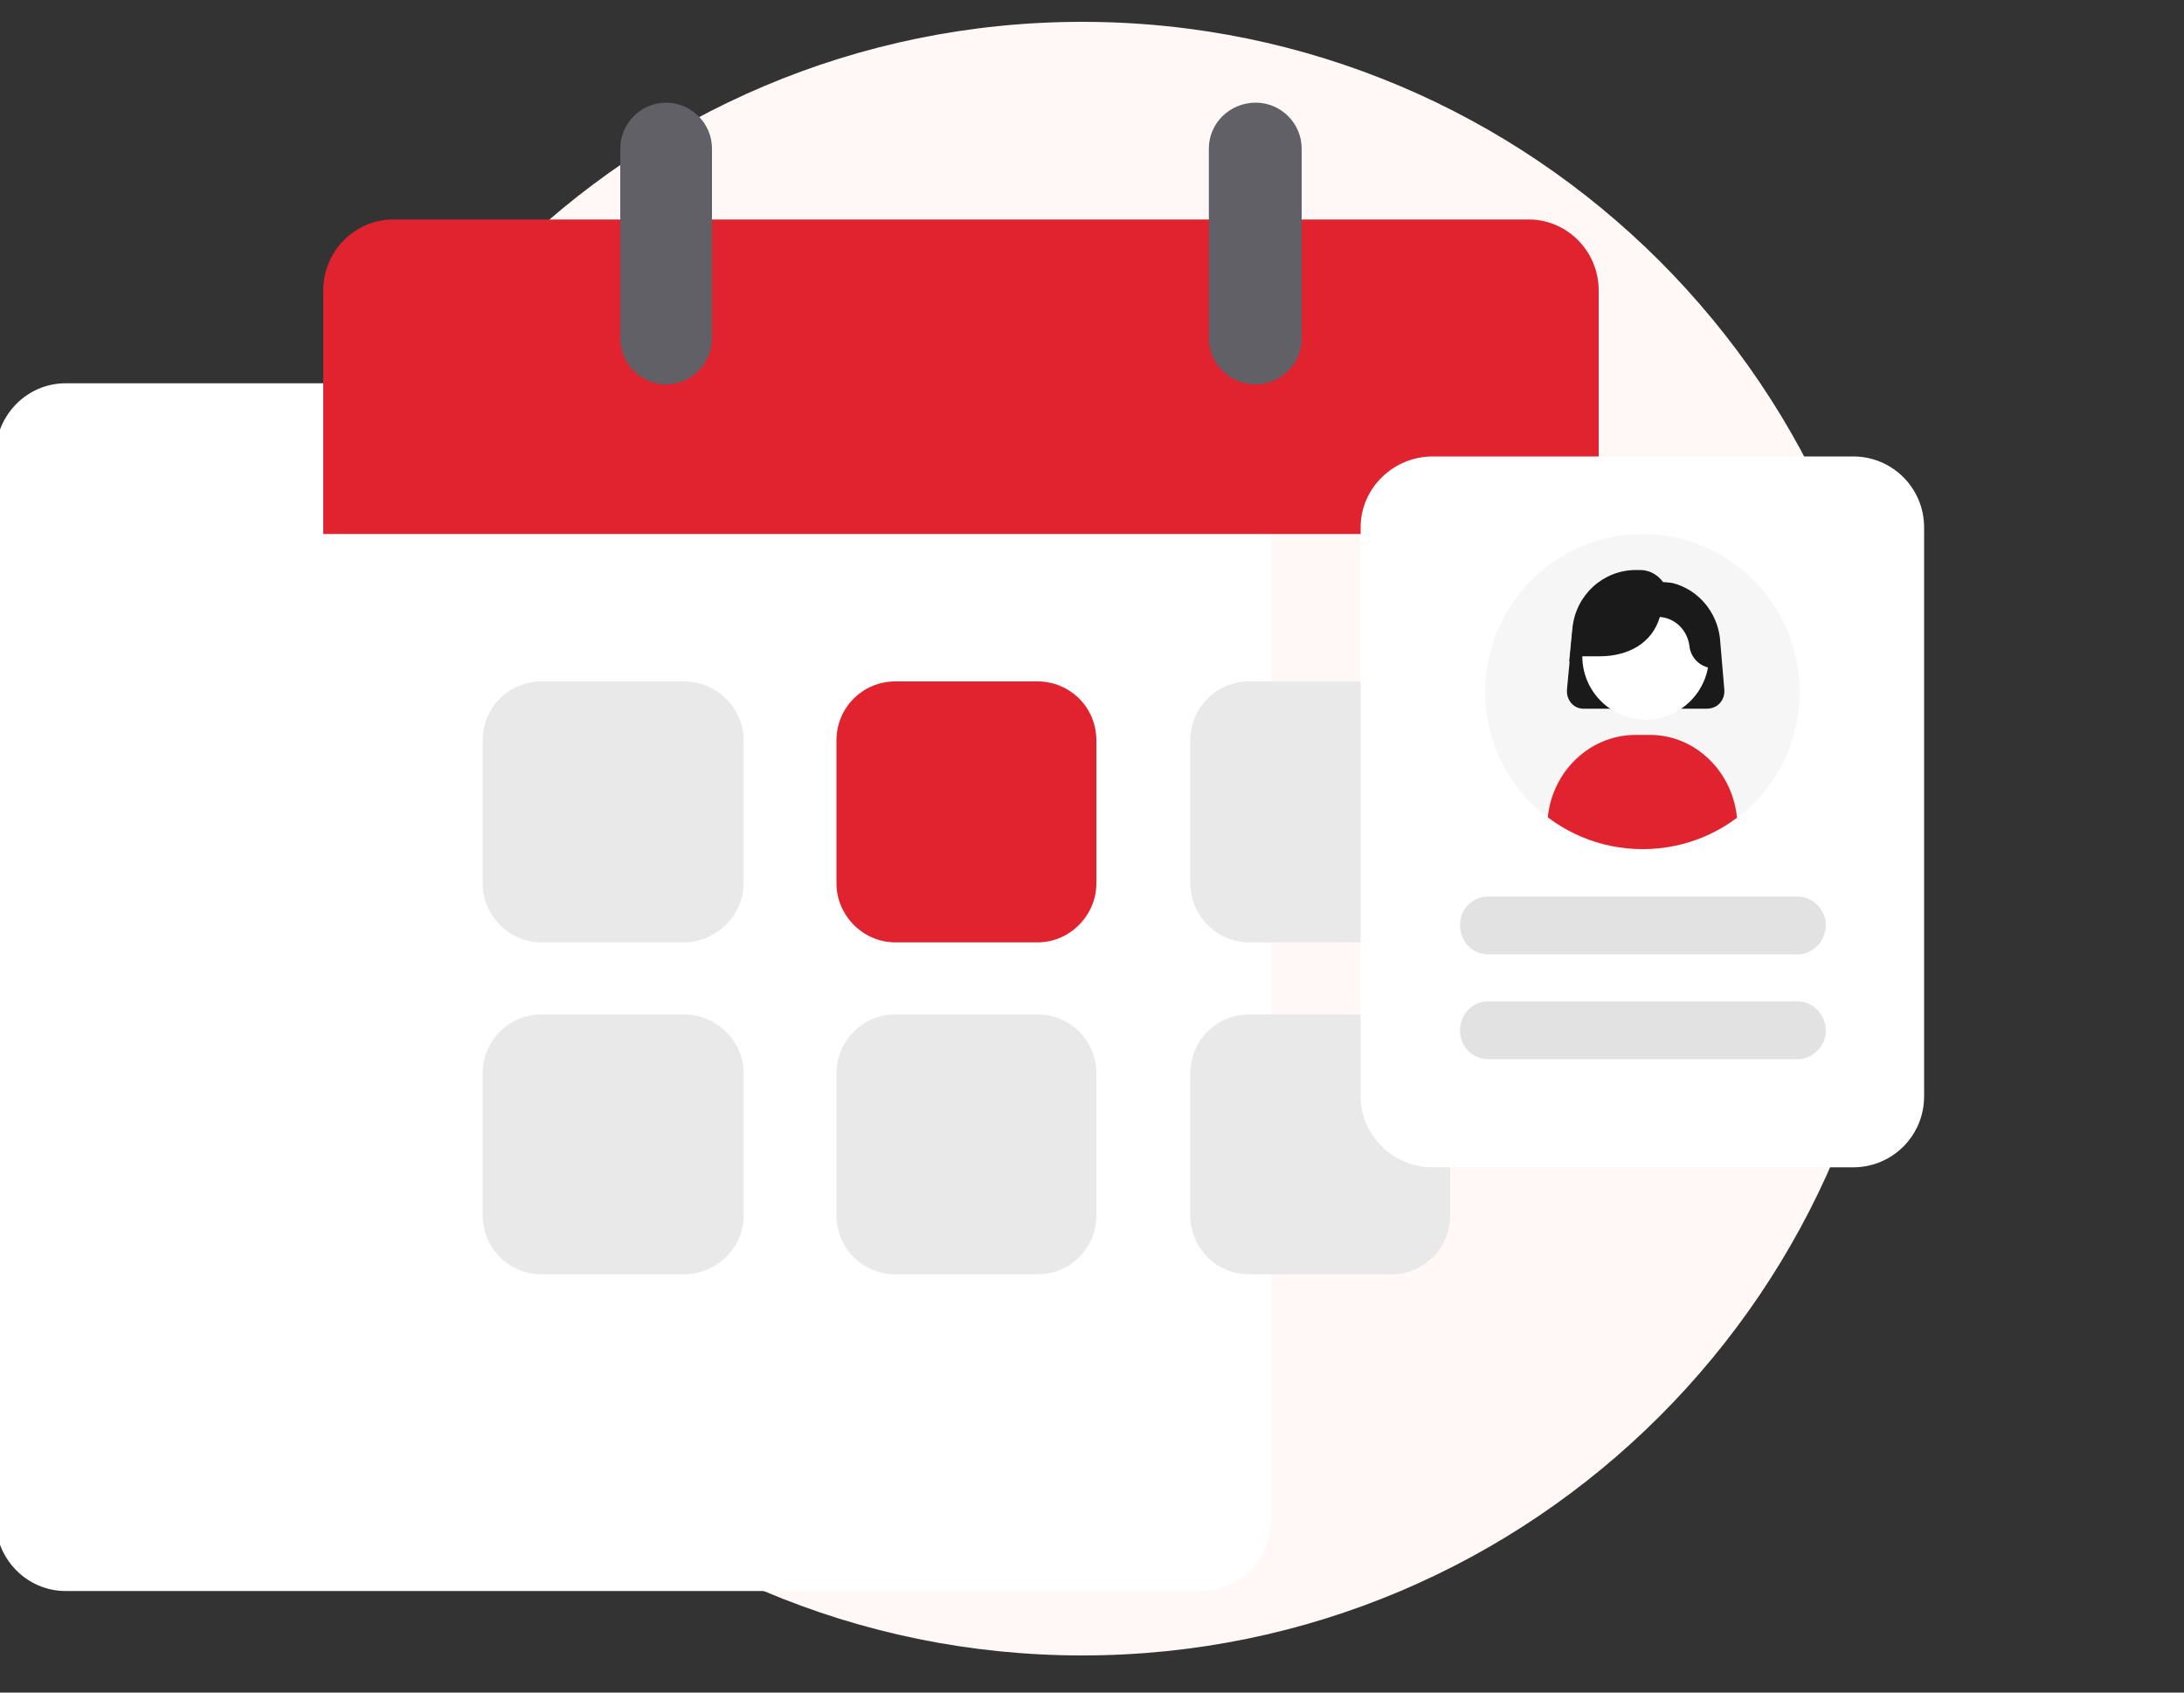 <svg version="1.2" xmlns="http://www.w3.org/2000/svg" viewBox="0 0 200 155" width="200" height="155"><rect x="0" y="0" width="200" height="155" fill="#333333" stroke="none"/><defs><clipPath clipPathUnits="userSpaceOnUse" id="cp1"><path d="m0 0h200v154.05h-200z"/></clipPath><clipPath clipPathUnits="userSpaceOnUse" id="cp2"><path d="m150.43 77.76c7.96 0 14.41-6.45 14.41-14.41 0-7.96-6.45-14.41-14.41-14.41-7.96 0-14.41 6.45-14.41 14.41 0 7.96 6.45 14.41 14.41 14.41z"/></clipPath></defs><style>.a{fill:#fff8f6}.b{fill:#fff}.c{fill:#e9e9e9}.d{fill:#e0232e}.e{fill:#616066}.f{opacity:0;fill:#f00}.g{opacity:.4;fill:#b7b7b7}.h{fill:#f6f6f6}.i{fill:#1a1a1a}</style><g clip-path="url(#cp1)"><path class="a" d="m99.1 151.6c41.3 0 74.8-33.5 74.8-74.8 0-41.3-33.5-74.8-74.8-74.8-41.3 0-74.8 33.5-74.8 74.8 0 41.3 33.5 74.8 74.8 74.8z"/><path class="b" d="m110 35.1h-104c-3.5 0-6.4 2.9-6.4 6.5v97.6c0 3.6 2.9 6.5 6.4 6.5h104c3.5 0 6.4-2.9 6.4-6.5v-97.6c0-3.6-2.9-6.5-6.4-6.5z"/><path class="c" d="m62.6 62.4h-13c-3 0-5.4 2.4-5.4 5.4v13.1c0 2.9 2.4 5.4 5.4 5.4h13c3 0 5.5-2.5 5.5-5.4v-13.1c0-3-2.5-5.4-5.5-5.4z"/><path class="c" d="m62.6 92.9h-13c-3 0-5.4 2.4-5.4 5.4v13c0 3 2.4 5.4 5.4 5.4h13c3 0 5.5-2.4 5.5-5.4v-13c0-3-2.5-5.4-5.5-5.4z"/><path class="d" d="m95 62.4h-13c-3 0-5.4 2.4-5.4 5.4v13.1c0 2.9 2.4 5.4 5.4 5.4h13c3 0 5.4-2.5 5.4-5.4v-13.1c0-3-2.4-5.4-5.4-5.4z"/><path class="c" d="m95 92.9h-13c-3 0-5.4 2.4-5.4 5.4v13c0 3 2.4 5.4 5.4 5.4h13c3 0 5.4-2.4 5.4-5.4v-13c0-3-2.4-5.4-5.4-5.4z"/><path class="c" d="m127.4 62.4h-13c-3 0-5.4 2.4-5.4 5.4v13.1c0 2.9 2.4 5.4 5.4 5.4h13c3 0 5.4-2.5 5.4-5.4v-13.1c0-3-2.4-5.4-5.4-5.4z"/><path class="c" d="m127.4 92.9h-13c-3 0-5.4 2.4-5.4 5.4v13c0 3 2.4 5.4 5.4 5.4h13c3 0 5.4-2.4 5.4-5.4v-13c0-3-2.4-5.4-5.4-5.4z"/><path class="d" d="m29.6 26.6c0-3.6 2.9-6.5 6.4-6.5h104c3.5 0 6.4 2.9 6.4 6.5v22.3h-116.8z"/><path class="e" d="m61 9.4c-2.3 0-4.2 1.9-4.2 4.2v17.4c0 2.3 1.9 4.2 4.2 4.2 2.3 0 4.2-1.9 4.2-4.2v-17.4c0-2.3-1.9-4.2-4.2-4.2z"/><path class="e" d="m115 9.4c-2.4 0-4.3 1.9-4.3 4.2v17.4c0 2.3 1.9 4.2 4.3 4.2 2.3 0 4.2-1.9 4.2-4.2v-17.4c0-2.3-1.9-4.2-4.2-4.2z"/><path class="f" d="m169.7 41.8h-38.5c-3.6 0-6.6 2.9-6.6 6.5v52.1c0 3.6 3 6.5 6.6 6.5h38.5c3.6 0 6.5-2.9 6.5-6.5v-52.1c0-3.6-2.9-6.5-6.5-6.5z"/><path class="b" d="m169.7 41.8h-38.5c-3.6 0-6.6 2.9-6.6 6.5v52.1c0 3.6 3 6.5 6.6 6.5h38.5c3.6 0 6.5-2.9 6.5-6.5v-52.1c0-3.6-2.9-6.5-6.5-6.5z"/><path class="g" d="m164.6 82.1h-28.3c-1.5 0-2.6 1.2-2.6 2.6 0 1.5 1.1 2.7 2.6 2.7h28.3c1.4 0 2.6-1.2 2.6-2.7 0-1.4-1.2-2.6-2.6-2.6z"/><path class="g" d="m164.6 91.7h-28.3c-1.5 0-2.6 1.2-2.6 2.7 0 1.4 1.1 2.6 2.6 2.6h28.3c1.4 0 2.6-1.2 2.6-2.6 0-1.5-1.2-2.7-2.6-2.7z"/><path class="h" d="m150.4 77.8c8 0 14.4-6.5 14.4-14.4 0-8-6.4-14.5-14.4-14.5-7.9 0-14.4 6.5-14.4 14.5 0 7.9 6.5 14.4 14.4 14.4z"/><g clip-path="url(#cp2)"><path class="d" d="m151.1 67.3h-1.3c-4.5 0-8.1 3.8-8.1 8.4 0 1.1 0.9 2.1 2 2.1h13.4c1.1 0 2-1 2-2.1 0-4.6-3.6-8.4-8-8.4z"/><path class="i" d="m153.2 53.4q-0.6-0.1-1.3-0.1h-1.6l-1.9 0.2c-2.3 0.2-4.2 2-4.4 4.3l-0.5 5.3c-0.1 1 0.6 1.8 1.5 1.8h11.3c1 0 1.7-0.8 1.6-1.8l-0.4-4.7c-0.3-2.4-2-4.4-4.3-5z"/><path class="b" d="m150.7 54.3c3.2 0 5.8 2.6 5.8 5.8 0 3.2-2.6 5.8-5.8 5.8-3.2 0-5.8-2.6-5.8-5.8 0-3.2 2.6-5.8 5.8-5.8z"/><path class="i" d="m154.4 54.3l-2.1-0.5h-0.6-2.4c-2.7 0-4.9 2.2-4.9 5v1.3h2.1c2.6 0 4.8-1.2 5.5-3.6 1.4 0.1 2.5 1.2 2.7 2.6 0.1 1.2 1.1 2.1 2.3 2.1v-4.2z"/><path class="i" d="m143.7 60.6l7.3-4.8 1.8 0.6v-1.5c0-1.5-1.2-2.7-2.6-2.7h-0.4c-3 0-5.5 2.3-5.8 5.3z"/></g></g></svg>